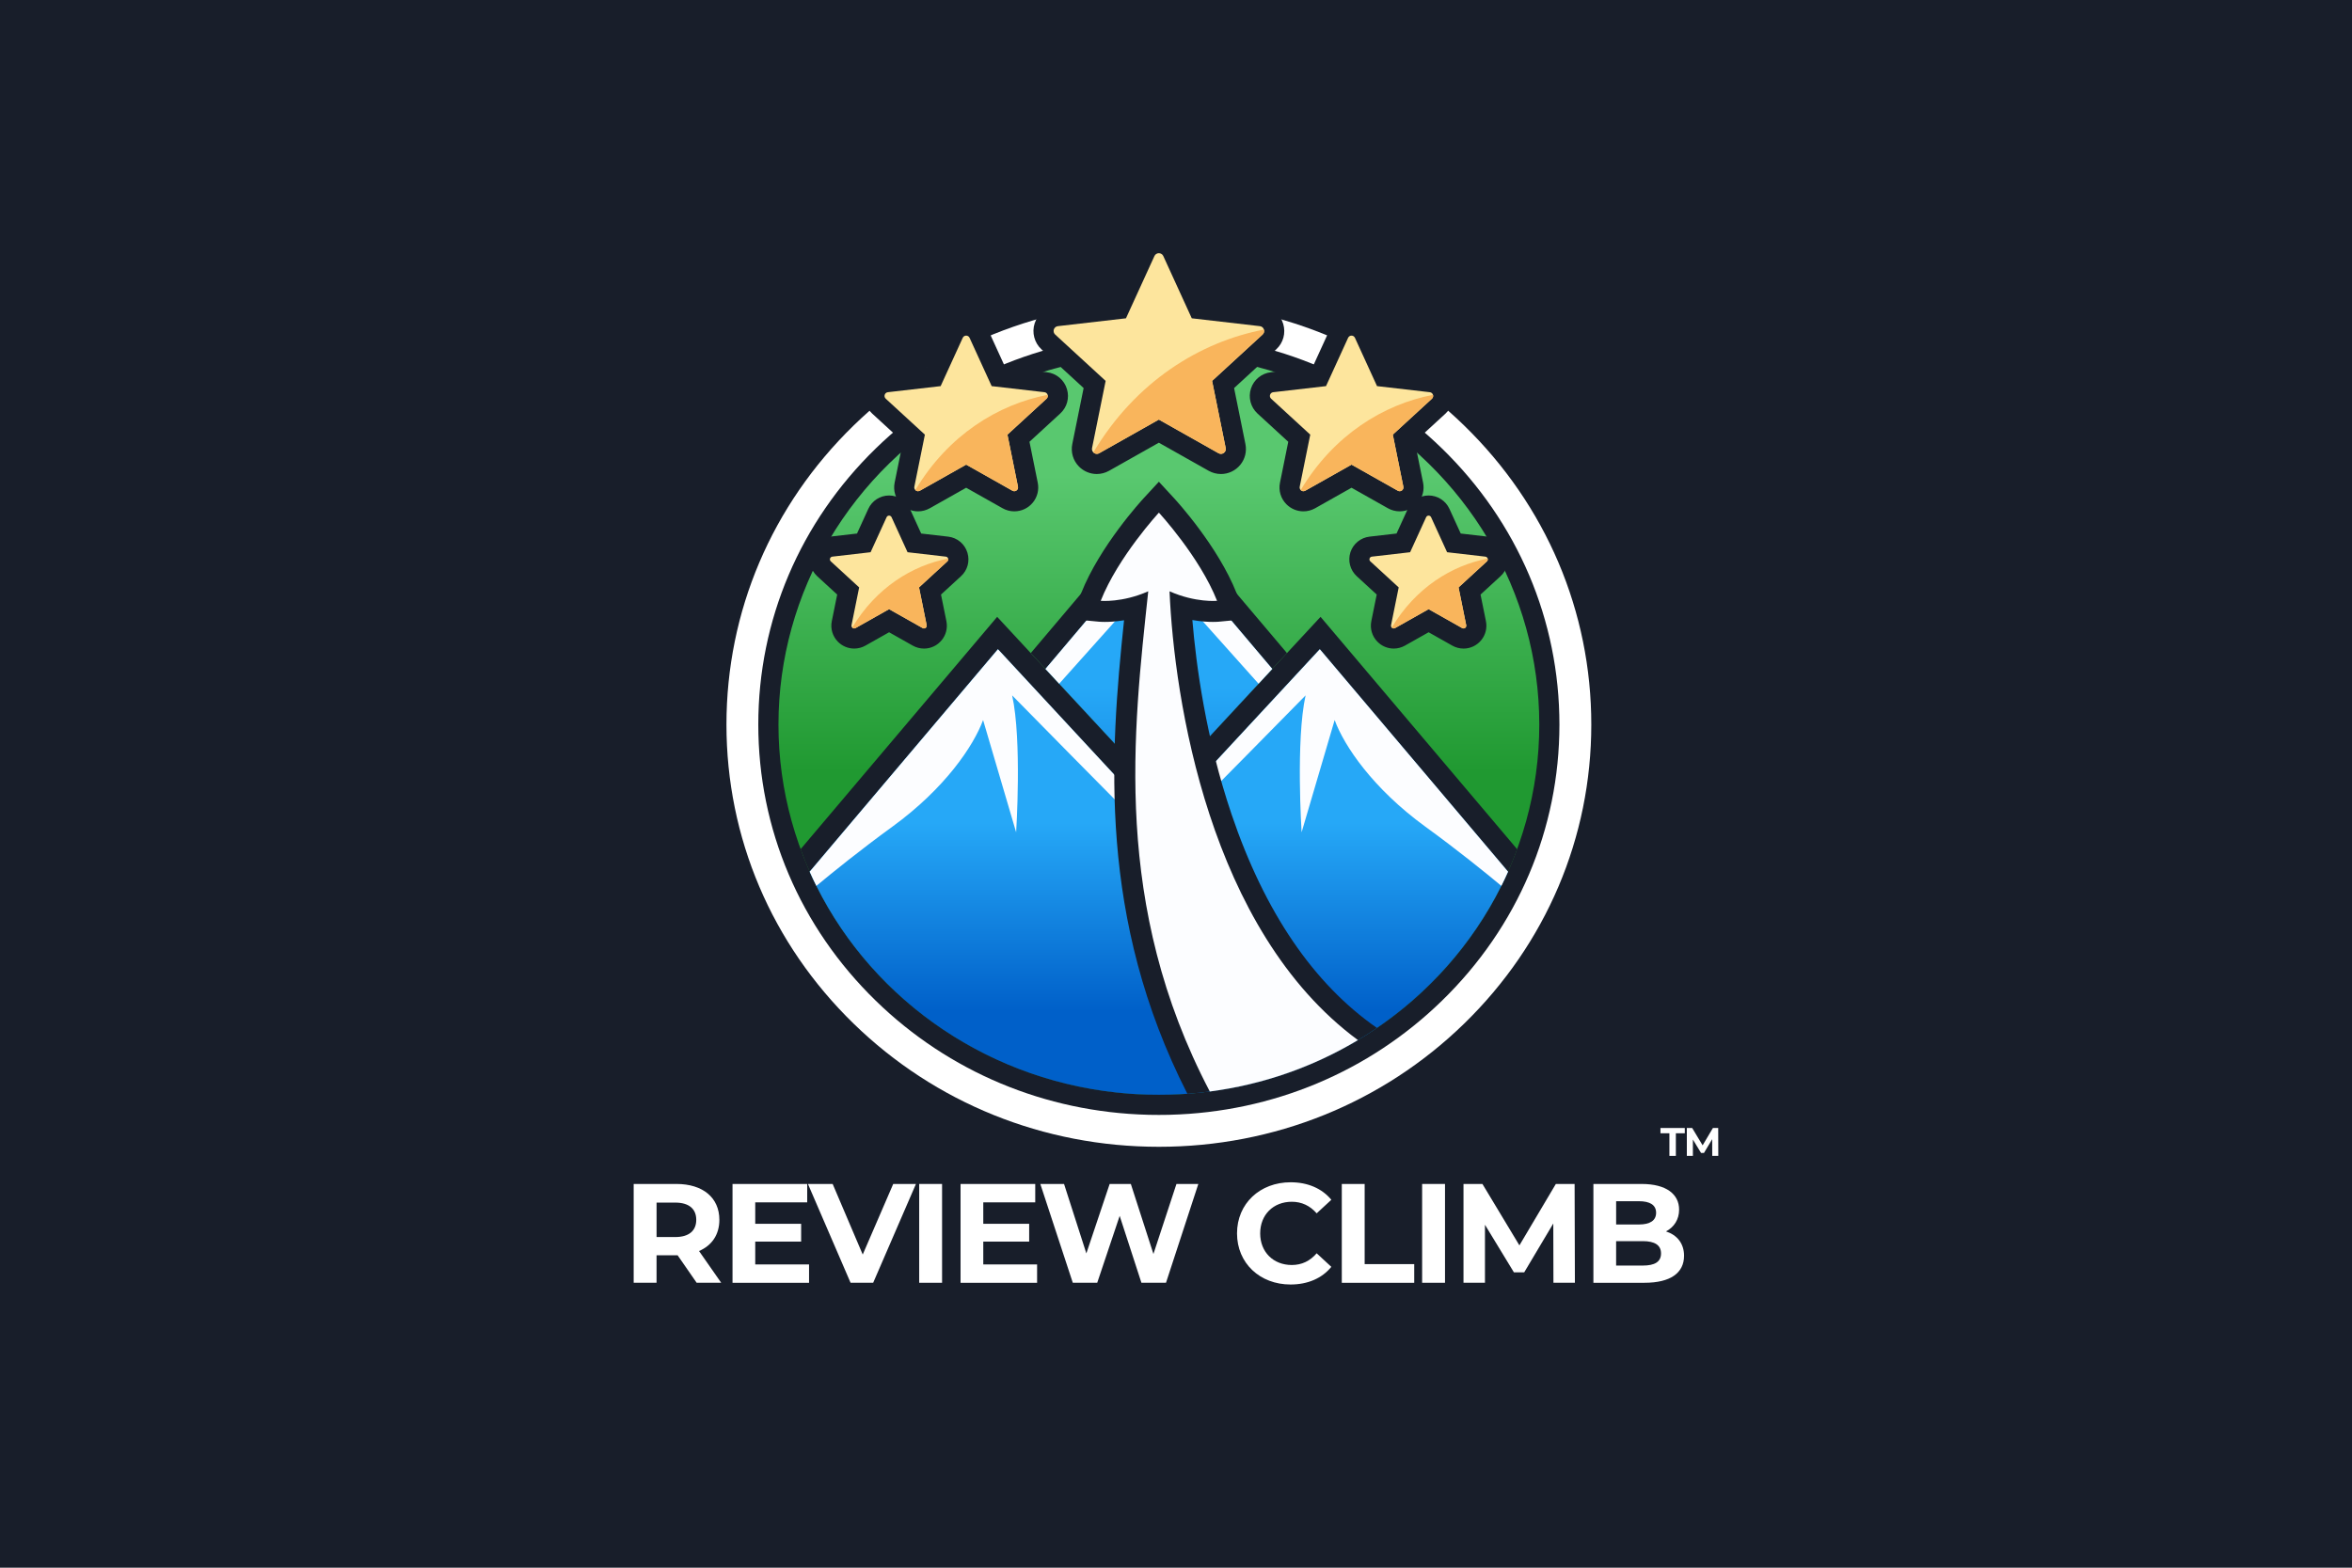 <?xml version="1.0" encoding="UTF-8"?>
<svg xmlns="http://www.w3.org/2000/svg" xmlns:xlink="http://www.w3.org/1999/xlink" version="1.1" viewBox="0 0 1500 1000">
  <!-- Generator: Adobe Illustrator 29.2.1, SVG Export Plug-In . SVG Version: 2.1.0 Build 116)  -->
  <defs>
    <style>
      .st0 {
        fill: url(#linear-gradient2);
      }

      .st1 {
        fill: url(#linear-gradient1);
      }

      .st2 {
        fill: #fcfdff;
      }

      .st3 {
        fill: #f9b55c;
      }

      .st4 {
        fill: #fde59d;
      }

      .st5 {
        fill: url(#linear-gradient);
      }

      .st6 {
        fill: #181e2a;
      }

      .st7 {
        fill: #fff;
      }
    </style>
    <linearGradient id="linear-gradient" x1="739.08" y1="303.43" x2="739.08" y2="494.49" gradientUnits="userSpaceOnUse">
      <stop offset="0" stop-color="#59c86f"/>
      <stop offset=".99" stop-color="#209931"/>
    </linearGradient>
    <linearGradient id="linear-gradient1" x1="739.07" y1="524.93" x2="739.07" y2="646.32" gradientUnits="userSpaceOnUse">
      <stop offset="0" stop-color="#26a8f7"/>
      <stop offset=".99" stop-color="#0060c9"/>
    </linearGradient>
    <linearGradient id="linear-gradient2" x1="739.08" y1="438.62" x2="739.08" y2="606.62" xlink:href="#linear-gradient1"/>
  </defs>
  <g id="BG">
    <rect class="st6" width="1500" height="1000"/>
  </g>
  <g id="LOGO">
    <g>
      <g>
        <g>
          <path class="st7" d="M444.3,818.26l-12.16-17.56h-13.42v17.56h-14.59v-63.03h27.28c16.84,0,27.37,8.73,27.37,22.87,0,9.45-4.77,16.39-12.97,19.9l14.14,20.26h-15.67ZM430.62,767.12h-11.89v21.97h11.89c8.91,0,13.42-4.14,13.42-10.99s-4.5-10.99-13.42-10.99Z"/>
          <path class="st7" d="M515.98,806.56v11.71h-48.81v-63.03h47.63v11.71h-33.14v13.69h29.27v11.35h-29.27v14.59h34.31Z"/>
          <path class="st7" d="M584.15,755.23l-27.28,63.03h-14.41l-27.19-63.03h15.76l19.18,45.02,19.45-45.02h14.5Z"/>
          <path class="st7" d="M586.22,755.23h14.59v63.03h-14.59v-63.03Z"/>
          <path class="st7" d="M661.41,806.56v11.71h-48.81v-63.03h47.63v11.71h-33.14v13.69h29.27v11.35h-29.27v14.59h34.31Z"/>
          <path class="st7" d="M764.24,755.23l-20.62,63.03h-15.67l-13.87-42.68-14.32,42.68h-15.58l-20.71-63.03h15.13l14.23,44.3,14.86-44.3h13.51l14.41,44.66,14.68-44.66h13.96Z"/>
          <path class="st7" d="M788.92,786.75c0-19,14.59-32.6,34.22-32.6,10.9,0,19.99,3.96,25.93,11.17l-9.36,8.64c-4.23-4.86-9.55-7.38-15.85-7.38-11.8,0-20.17,8.28-20.17,20.17s8.37,20.17,20.17,20.17c6.3,0,11.62-2.52,15.85-7.47l9.36,8.65c-5.94,7.29-15.04,11.26-26.02,11.26-19.54,0-34.13-13.6-34.13-32.6Z"/>
          <path class="st7" d="M855.73,755.23h14.59v51.15h31.61v11.89h-46.19v-63.03Z"/>
          <path class="st7" d="M906.97,755.23h14.59v63.03h-14.59v-63.03Z"/>
          <path class="st7" d="M990.71,818.26l-.09-37.82-18.55,31.16h-6.57l-18.46-30.35v37.01h-13.69v-63.03h12.07l23.59,39.17,23.23-39.17h11.98l.18,63.03h-13.69Z"/>
          <path class="st7" d="M1074.01,801.06c0,10.9-8.65,17.2-25.21,17.2h-32.6v-63.03h30.8c15.76,0,23.86,6.57,23.86,16.39,0,6.3-3.24,11.17-8.37,13.87,7.02,2.25,11.53,7.65,11.53,15.58ZM1030.7,766.22v14.86h14.5c7.11,0,10.99-2.52,10.99-7.47s-3.87-7.38-10.99-7.38h-14.5ZM1059.33,799.53c0-5.31-4.05-7.83-11.62-7.83h-17.02v15.58h17.02c7.56,0,11.62-2.34,11.62-7.74Z"/>
        </g>
        <g>
          <path class="st7" d="M1064.67,722.89h-5.7v-3.36h15.51v3.36h-5.69v14.44h-4.12v-14.44Z"/>
          <path class="st7" d="M1091.99,737.33l-.03-10.68-5.24,8.8h-1.86l-5.21-8.57v10.45h-3.86v-17.8h3.41l6.66,11.06,6.56-11.06h3.38l.05,17.8h-3.86Z"/>
        </g>
      </g>
      <g>
        <path class="st7" d="M739.08,731.52c-73.5,0-142.64-27.9-194.69-78.57-52.29-50.9-81.09-118.65-81.09-190.76s28.8-139.85,81.09-190.76c52.05-50.67,121.19-78.57,194.69-78.57s142.64,27.9,194.69,78.57c52.29,50.9,81.09,118.65,81.09,190.76s-28.8,139.85-81.09,190.76c-52.05,50.67-121.19,78.57-194.69,78.57Z"/>
        <path class="st6" d="M994.53,462.2c0,66.58-26.61,129.14-74.95,176.18-46.59,45.35-107.98,71.03-173.54,72.72-.39.01-.77.02-1.16.03-1.93.04-3.87.06-5.81.06s-3.88-.02-5.81-.06c-.39-.01-.77-.02-1.16-.03-65.56-1.69-126.95-27.37-173.54-72.72-48.33-47.04-74.95-109.6-74.95-176.18s26.61-129.14,74.95-176.18c48.24-46.95,112.33-72.81,180.51-72.81s132.27,25.85,180.51,72.81c48.33,47.04,74.95,109.6,74.95,176.18Z"/>
        <ellipse class="st5" cx="739.08" cy="462.2" rx="242.61" ry="236.15"/>
        <g>
          <path class="st6" d="M778.65,302.36c-2.73,0-5.44-.72-7.84-2.07l-31.75-17.9-31.75,17.91c-2.42,1.36-5.12,2.06-7.84,2.06-4.25,0-8.38-1.74-11.36-4.78-3.72-3.77-5.31-9.13-4.25-14.34l7.23-35.71-26.85-24.66c-4.58-4.2-6.3-10.74-4.37-16.66,1.93-5.92,7.16-10.2,13.35-10.9l36.2-4.18,15.16-33.15c2.59-5.66,8.28-9.31,14.49-9.31s11.9,3.65,14.49,9.3l15.16,33.16,36.22,4.18c6.35.71,11.64,5.14,13.45,11.31,1.74,5.87.03,12.09-4.48,16.24l-26.86,24.67,7.23,35.73c.95,4.72-.25,9.54-3.28,13.24-3.05,3.72-7.55,5.86-12.34,5.86Z"/>
          <path class="st4" d="M805.21,213.4l-32.19,29.57,8.67,42.83c.52,2.6-2.25,4.61-4.56,3.31l-38.06-21.47-38.06,21.47c-1.34.75-2.82.41-3.73-.54-.67-.67-1.05-1.67-.82-2.77l8.67-42.83-32.19-29.57c-1.95-1.79-.89-5.05,1.74-5.35l43.41-5.01,18.17-39.74c1.1-2.41,4.53-2.41,5.63,0l18.17,39.74,43.41,5.01c1.35.15,2.29,1.08,2.61,2.19.32,1.06.09,2.28-.87,3.16Z"/>
          <path class="st3" d="M805.21,213.4l-32.19,29.57,8.67,42.83c.52,2.6-2.25,4.61-4.56,3.31l-38.06-21.47-38.06,21.47c-1.34.75-2.82.41-3.73-.54,27.11-45.41,68.27-70.57,108.8-78.33.32,1.06.09,2.28-.87,3.16Z"/>
        </g>
        <g>
          <g>
            <path class="st6" d="M646.88,326.18c-2.61,0-5.21-.68-7.5-1.98l-23.2-13.08-23.2,13.09c-2.32,1.3-4.9,1.97-7.49,1.97-4.06,0-8.01-1.66-10.86-4.56-3.56-3.61-5.08-8.73-4.07-13.72l5.28-26.09-19.62-18.02c-4.38-4.02-6.02-10.27-4.18-15.93,1.84-5.66,6.85-9.76,12.77-10.43l26.45-3.05,11.08-24.23c2.48-5.41,7.92-8.9,13.86-8.9s11.38,3.49,13.86,8.9l11.08,24.23,26.46,3.05c6.07.67,11.13,4.92,12.87,10.81,1.67,5.61.03,11.56-4.29,15.53l-19.63,18.03,5.28,26.11c.91,4.51-.23,9.12-3.13,12.67-2.91,3.56-7.22,5.6-11.8,5.6Z"/>
            <path class="st4" d="M667.46,254.33l-24.96,22.92,6.72,33.21c.41,2.02-1.74,3.58-3.53,2.56l-29.51-16.64-29.51,16.64c-1.04.58-2.19.32-2.9-.41-.52-.52-.81-1.29-.64-2.15l6.72-33.21-24.96-22.92c-1.51-1.39-.69-3.92,1.35-4.15l33.66-3.88,14.09-30.81c.85-1.87,3.51-1.87,4.36,0l14.09,30.81,33.66,3.88c1.05.12,1.78.84,2.02,1.7.25.82.07,1.77-.67,2.45Z"/>
            <path class="st3" d="M667.46,254.33l-24.96,22.92,6.72,33.21c.41,2.02-1.74,3.58-3.53,2.56l-29.51-16.64-29.51,16.64c-1.04.58-2.19.32-2.9-.41,21.02-35.21,52.93-54.71,84.36-60.73.25.82.07,1.77-.67,2.45Z"/>
          </g>
          <g>
            <path class="st6" d="M892.64,326.18c-2.61,0-5.21-.68-7.5-1.98l-23.2-13.08-23.2,13.09c-2.32,1.3-4.89,1.97-7.49,1.97-4.06,0-8.01-1.66-10.86-4.56-3.57-3.61-5.09-8.74-4.07-13.72l5.28-26.09-19.62-18.02c-4.38-4.02-6.02-10.27-4.18-15.93,1.84-5.66,6.85-9.76,12.77-10.43l26.44-3.05,11.08-24.23c2.48-5.41,7.92-8.9,13.86-8.9s11.38,3.49,13.86,8.89l11.08,24.23,26.46,3.05c6.06.67,11.13,4.92,12.87,10.81,1.67,5.61.03,11.55-4.28,15.53l-19.64,18.04,5.28,26.11c.91,4.51-.23,9.12-3.13,12.67-2.91,3.56-7.22,5.6-11.8,5.6Z"/>
            <path class="st4" d="M913.23,254.33l-24.96,22.92,6.72,33.21c.41,2.02-1.74,3.58-3.53,2.56l-29.51-16.64-29.51,16.64c-1.04.58-2.19.32-2.9-.41-.52-.52-.81-1.29-.64-2.15l6.72-33.21-24.96-22.92c-1.51-1.39-.69-3.92,1.35-4.15l33.66-3.88,14.09-30.81c.85-1.87,3.51-1.87,4.36,0l14.09,30.81,33.66,3.88c1.05.12,1.78.84,2.02,1.7.25.82.07,1.77-.67,2.45Z"/>
            <path class="st3" d="M913.23,254.33l-24.96,22.92,6.72,33.21c.41,2.02-1.74,3.58-3.53,2.56l-29.51-16.64-29.51,16.64c-1.04.58-2.19.32-2.9-.41,21.02-35.21,52.93-54.71,84.36-60.73.25.82.07,1.77-.67,2.45Z"/>
          </g>
        </g>
        <g>
          <g>
            <path class="st6" d="M589.28,413.71c-2.5,0-4.98-.65-7.17-1.89l-15.08-8.51-15.09,8.51c-2.21,1.24-4.68,1.89-7.17,1.89-3.89,0-7.67-1.59-10.39-4.36-3.41-3.46-4.87-8.36-3.89-13.13l3.43-16.96-12.76-11.72c-4.19-3.84-5.76-9.83-4-15.25,1.76-5.42,6.56-9.33,12.22-9.98l17.19-1.98,7.2-15.75c2.37-5.18,7.57-8.52,13.26-8.52s10.89,3.34,13.26,8.51l7.2,15.76,17.21,1.99c5.8.64,10.65,4.7,12.31,10.35,1.59,5.37.03,11.05-4.1,14.86l-12.78,11.73,3.44,16.98c.87,4.31-.22,8.73-3,12.12-2.79,3.4-6.9,5.36-11.29,5.36Z"/>
            <path class="st4" d="M604.2,358.08l-18.09,16.62,4.87,24.08c.29,1.46-1.26,2.59-2.56,1.86l-21.4-12.07-21.4,12.07c-.75.42-1.59.23-2.1-.3-.38-.38-.59-.94-.46-1.56l4.87-24.08-18.09-16.62c-1.09-1-.5-2.84.98-3.01l24.4-2.82,10.21-22.34c.62-1.35,2.54-1.35,3.16,0l10.21,22.34,24.4,2.82c.76.08,1.29.61,1.47,1.23.18.6.05,1.28-.49,1.77Z"/>
            <path class="st3" d="M604.2,358.08l-18.09,16.62,4.87,24.08c.29,1.46-1.26,2.59-2.56,1.86l-21.4-12.07-21.4,12.07c-.75.42-1.59.23-2.1-.3,15.24-25.53,38.38-39.67,61.16-44.03.18.6.05,1.28-.49,1.77Z"/>
          </g>
          <g>
            <path class="st6" d="M933.36,413.71c-2.5,0-4.98-.65-7.17-1.89l-15.08-8.51-15.09,8.51c-2.21,1.24-4.68,1.89-7.17,1.89-3.89,0-7.67-1.59-10.39-4.37-3.41-3.46-4.86-8.36-3.89-13.13l3.43-16.96-12.76-11.72c-4.19-3.85-5.76-9.83-4-15.25s6.56-9.33,12.22-9.97l17.19-1.98,7.2-15.75c2.37-5.18,7.57-8.52,13.26-8.52s10.89,3.34,13.26,8.51l7.21,15.76,17.21,1.99c5.8.64,10.65,4.71,12.31,10.35,1.59,5.37.02,11.06-4.11,14.86l-12.77,11.73,3.44,16.98c.87,4.31-.22,8.73-3,12.12-2.79,3.4-6.9,5.36-11.29,5.36Z"/>
            <path class="st4" d="M948.29,358.08l-18.09,16.62,4.87,24.08c.29,1.46-1.26,2.59-2.56,1.86l-21.4-12.07-21.4,12.07c-.75.42-1.59.23-2.1-.3-.38-.38-.59-.94-.46-1.56l4.87-24.08-18.09-16.62c-1.09-1-.5-2.84.98-3.01l24.4-2.82,10.21-22.34c.62-1.35,2.54-1.35,3.16,0l10.21,22.34,24.4,2.82c.76.08,1.29.61,1.47,1.23.18.6.05,1.28-.49,1.77Z"/>
            <path class="st3" d="M948.29,358.08l-18.09,16.62,4.87,24.08c.29,1.46-1.26,2.59-2.56,1.86l-21.4-12.07-21.4,12.07c-.75.42-1.59.23-2.1-.3,15.24-25.53,38.38-39.67,61.16-44.03.18.6.05,1.28-.49,1.77Z"/>
          </g>
        </g>
        <path class="st6" d="M967.58,541.7c-33.52,91.32-123.17,156.65-228.51,156.65s-194.98-65.34-228.51-156.65l125.39-148.22,103.12,111.21,103.12-111.21,125.39,148.22Z"/>
        <path class="st1" d="M961.77,556.04c-1.36,3.05-2.78,6.07-4.27,9.05-36.69,73.67-111.57,125.98-199.61,132.56-.6.04-1.21.09-1.82.12-.4.03-.79.05-1.19.07-.66.04-1.33.09-2,.12-.15.02-.29.02-.44.02-4.43.22-8.89.33-13.38.33s-8.95-.11-13.38-.33c-.15,0-.29,0-.44-.02-.67-.03-1.34-.07-2-.12-.4-.02-.79-.04-1.19-.07-.61-.03-1.22-.07-1.82-.12-88.03-6.58-162.91-58.88-199.61-132.56-1.49-2.99-2.91-6-4.27-9.05l120.06-141.9,78.26,84.39,24.38,26.29,24.38-26.29,78.26-84.39,120.06,141.9Z"/>
        <path class="st2" d="M961.77,556.04c-1.36,3.05-2.78,6.07-4.27,9.05-10.26-8.55-27.7-22.67-48.45-37.76-33.5-24.35-51.78-51.52-57.87-68.02l-21.07,71.58s-3.81-58.63,2.54-87.31c-54.07,55.08-93.53,94.68-93.53,94.68h-.09s-39.46-39.6-93.53-94.68c6.35,28.68,2.54,87.31,2.54,87.31l-21.07-71.58c-6.09,16.5-24.36,43.67-57.87,68.02-20.75,15.09-38.19,29.21-48.45,37.76-1.49-2.99-2.91-6-4.27-9.05l120.06-141.9,102.64,110.69,102.64-110.69,120.06,141.9Z"/>
        <polygon class="st6" points="820.77 416.58 761 481.04 749.99 490.67 736.8 502.22 736.71 502.14 657.38 416.58 707.25 357.62 707.56 357.26 719.22 343.47 739.08 320.01 758.94 343.47 770.59 357.25 770.9 357.62 820.77 416.58"/>
        <polygon class="st0" points="811.39 426.69 802.65 436.13 749.94 492.97 749.86 493.05 739.08 504.69 728.29 493.05 728.21 492.97 675.5 436.13 666.76 426.69 721.49 362 721.76 361.68 739.08 341.23 756.4 361.69 756.66 362 811.39 426.69"/>
        <polygon class="st2" points="811.39 426.69 802.65 436.13 739.09 365.03 675.5 436.13 666.76 426.69 721.49 362 721.76 361.68 739.08 341.23 756.4 361.69 756.66 362 811.39 426.69"/>
        <path class="st6" d="M878.16,655.7c-3.96,2.71-8.01,5.3-12.15,7.77-28.18,16.89-60.19,28.31-94.46,32.78-4.73.62-9.49,1.1-14.31,1.44-56.96-111.82-49.4-216.04-40.37-302.03-5.16.85-9.4,1.05-12.27,1.05-2.15,0-3.53-.11-3.89-.15l-17.7-1.69,6.53-16.53c11.87-30.06,38.59-59.17,39.72-60.4l9.82-10.64,9.82,10.64c1.13,1.23,27.85,30.35,39.72,60.4l6.53,16.53-17.7,1.69c-.36.04-1.73.15-3.89.15-3.04,0-7.59-.22-13.12-1.2,2.39,28.73,8.65,75.63,25,123.93,21.11,62.36,52.3,108.18,92.73,136.26Z"/>
        <path class="st2" d="M866.02,663.47c-28.18,16.89-60.19,28.31-94.46,32.78-62.34-118.83-48.79-229.93-39.26-319.07-16.64,7.37-30.31,6.07-30.31,6.07,11.09-28.08,37.1-56.24,37.1-56.24,0,0,26.01,28.16,37.1,56.24,0,0-13.67,1.31-30.31-6.07,2.93,68.24,25.1,216.15,120.16,286.29Z"/>
      </g>
    </g>
  </g>
</svg>